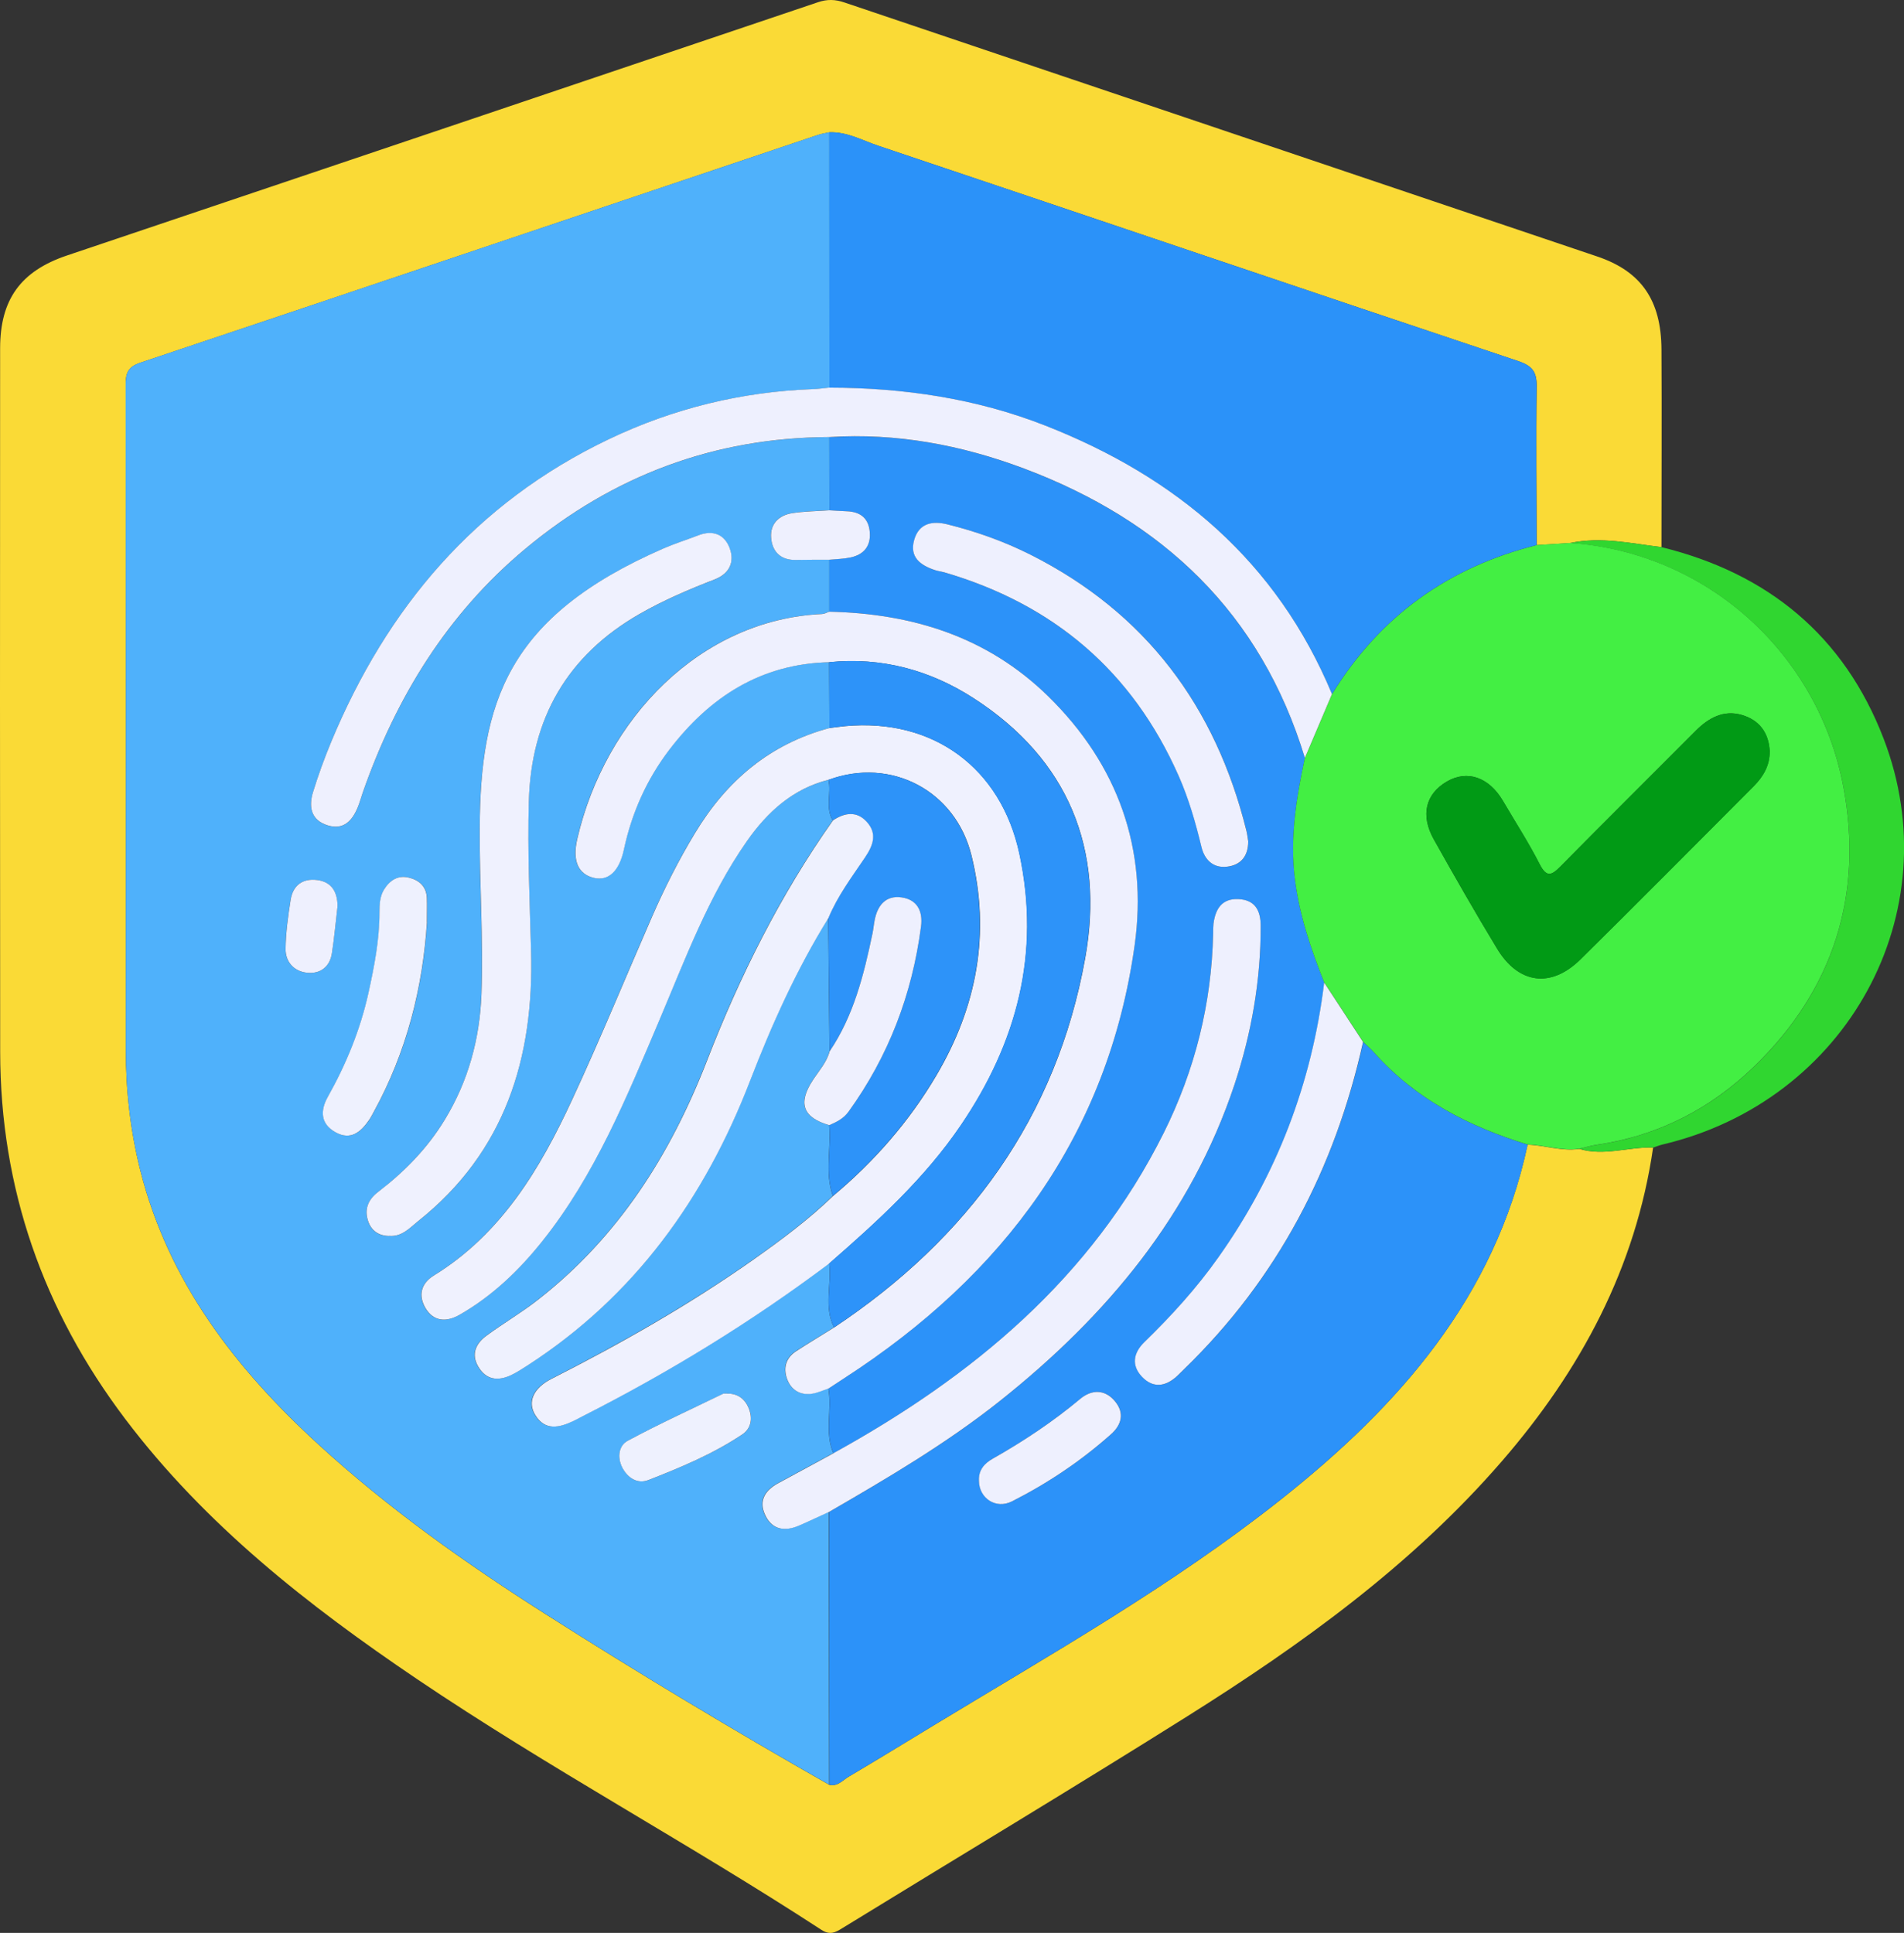 <svg width="66" height="67" viewBox="0 0 66 67" fill="none" xmlns="http://www.w3.org/2000/svg">
<rect x="0" y="0" width="66" height="67" fill="#333333" stroke="none"/>
<g clip-path="url(#clip0_1261_2)">
<path d="M57.304 39.773C56.7 43.951 54.789 47.501 52.06 50.651C48.948 54.245 45.137 56.99 41.148 59.497C37.191 61.985 33.181 64.389 29.197 66.836C28.954 66.987 28.769 67.087 28.469 66.891C23.864 63.889 19.017 61.281 14.458 58.203C10.681 55.651 7.116 52.858 4.338 49.182C1.495 45.418 0.011 41.189 0.006 36.464C-0.003 28.335 0 20.207 0.004 12.077C0.004 10.381 0.716 9.397 2.324 8.855C11.001 5.93 19.679 3.009 28.352 0.078C28.674 -0.032 28.954 -0.023 29.272 0.086C37.969 3.023 46.667 5.952 55.364 8.89C56.894 9.406 57.584 10.41 57.593 12.115C57.606 14.399 57.593 16.681 57.593 18.965C56.542 18.839 55.499 18.595 54.432 18.822C54.044 18.846 53.654 18.87 53.267 18.896C53.263 17.07 53.239 15.242 53.267 13.415C53.274 12.903 53.133 12.687 52.624 12.516C45.223 10.042 37.835 7.533 30.438 5.051C29.887 4.866 29.36 4.564 28.747 4.587C28.615 4.617 28.48 4.635 28.352 4.679C20.523 7.313 12.694 9.954 4.859 12.575C4.407 12.725 4.354 12.967 4.356 13.372C4.367 21.04 4.365 28.709 4.361 36.378C4.361 37.799 4.519 39.197 4.866 40.576C5.844 44.442 8.166 47.437 11.036 50.067C13.448 52.277 16.105 54.162 18.859 55.917C22.104 57.984 25.405 59.963 28.749 61.869C29.036 61.931 29.21 61.708 29.415 61.587C30.394 61.008 31.364 60.413 32.336 59.823C36.441 57.334 40.626 54.968 44.402 51.975C48.486 48.739 51.819 44.973 52.952 39.678C53.552 39.697 54.138 39.916 54.747 39.825C55.604 40.083 56.451 39.751 57.304 39.777V39.773Z" fill="#FADA36"/>
<path d="M57.303 39.775C56.45 39.749 55.605 40.081 54.748 39.822C54.946 39.775 55.142 39.712 55.343 39.685C57.462 39.377 59.289 38.441 60.808 36.971C63.562 34.304 64.603 31 63.899 27.269C63.029 22.674 59.194 19.159 54.434 18.824C55.499 18.597 56.544 18.84 57.594 18.966C61.284 19.873 63.923 22.038 65.293 25.602C67.614 31.637 64.027 38.17 57.623 39.674C57.515 39.7 57.411 39.744 57.305 39.779L57.303 39.775Z" fill="#30D630"/>
<path d="M28.749 61.866C25.405 59.959 22.105 57.983 18.859 55.913C16.106 54.159 13.447 52.274 11.035 50.063C8.166 47.433 5.843 44.439 4.866 40.572C4.518 39.195 4.361 37.795 4.361 36.374C4.365 28.706 4.365 21.037 4.355 13.368C4.355 12.961 4.409 12.722 4.859 12.571C12.693 9.95 20.521 7.311 28.352 4.676C28.48 4.633 28.615 4.615 28.747 4.584C28.747 7.535 28.75 10.487 28.75 13.438C28.569 13.456 28.39 13.482 28.209 13.489C25.716 13.577 23.341 14.158 21.095 15.231C16.487 17.432 13.416 21.059 11.48 25.718C11.244 26.286 11.033 26.867 10.852 27.453C10.695 27.964 10.774 28.433 11.361 28.612C11.91 28.781 12.214 28.449 12.402 27.982C12.47 27.814 12.518 27.636 12.578 27.464C13.733 24.172 15.502 21.286 18.2 19.033C21.249 16.489 24.761 15.168 28.747 15.152C28.747 15.996 28.749 16.841 28.75 17.685C28.319 17.716 27.885 17.72 27.458 17.786C27.001 17.857 26.693 18.154 26.728 18.628C26.763 19.114 27.052 19.418 27.587 19.407C27.973 19.399 28.361 19.401 28.747 19.399C28.747 20 28.747 20.599 28.747 21.2C28.663 21.229 28.578 21.279 28.492 21.282C24.285 21.475 20.973 24.89 20.005 29.085C19.829 29.847 20.043 30.294 20.57 30.425C21.082 30.552 21.461 30.198 21.622 29.445C21.895 28.178 22.415 27.015 23.196 25.988C24.589 24.16 26.369 23.006 28.741 22.953C28.745 23.715 28.749 24.475 28.752 25.237C26.677 25.788 25.174 27.072 24.082 28.885C23.516 29.825 23.022 30.799 22.585 31.803C21.666 33.913 20.791 36.043 19.823 38.129C18.711 40.528 17.373 42.774 15.03 44.217C14.587 44.49 14.487 44.907 14.739 45.338C15.023 45.819 15.471 45.836 15.925 45.576C17.049 44.933 17.968 44.054 18.773 43.05C20.623 40.741 21.717 38.032 22.858 35.345C23.756 33.228 24.554 31.059 25.886 29.156C26.595 28.145 27.477 27.341 28.718 27.03C28.824 27.493 28.599 27.991 28.866 28.438C27.039 31.022 25.637 33.834 24.495 36.775C23.235 40.026 21.425 42.88 18.648 45.048C18.076 45.497 17.442 45.869 16.855 46.299C16.491 46.567 16.317 46.933 16.571 47.371C16.838 47.829 17.243 47.878 17.693 47.673C17.9 47.58 18.09 47.452 18.282 47.327C21.986 44.935 24.417 41.547 25.987 37.479C26.743 35.523 27.599 33.612 28.708 31.825C28.723 33.363 28.739 34.904 28.754 36.442C28.652 36.827 28.384 37.116 28.174 37.438C27.645 38.242 27.823 38.737 28.743 39.002C28.814 39.818 28.584 40.649 28.869 41.453C28.017 42.277 27.069 42.983 26.101 43.664C23.881 45.226 21.525 46.561 19.11 47.792C18.487 48.109 18.262 48.587 18.542 49.043C18.883 49.6 19.371 49.49 19.86 49.257C19.962 49.208 20.063 49.155 20.164 49.102C23.172 47.574 26.042 45.818 28.741 43.79C28.833 44.528 28.547 45.294 28.91 46.01C28.469 46.285 28.022 46.552 27.587 46.834C27.233 47.065 27.138 47.415 27.275 47.79C27.413 48.169 27.72 48.367 28.134 48.307C28.331 48.278 28.522 48.188 28.714 48.126C28.847 48.867 28.573 49.64 28.886 50.369C28.247 50.715 27.61 51.061 26.972 51.406C26.51 51.655 26.273 52.021 26.518 52.527C26.761 53.025 27.195 53.089 27.678 52.882C28.031 52.73 28.381 52.565 28.73 52.404C28.734 55.558 28.738 58.71 28.741 61.864L28.749 61.866ZM13.491 42.843C13.93 42.874 14.198 42.565 14.496 42.329C17.506 39.931 18.508 36.675 18.407 32.986C18.359 31.251 18.282 29.519 18.328 27.786C18.405 24.916 19.649 22.726 22.169 21.284C23.006 20.806 23.881 20.432 24.774 20.086C25.295 19.885 25.473 19.471 25.282 18.984C25.103 18.522 24.704 18.368 24.212 18.557C23.807 18.713 23.394 18.843 22.997 19.015C17.552 21.387 16.652 24.378 16.626 28.715C16.615 30.629 16.756 32.546 16.686 34.462C16.632 36.008 16.233 37.475 15.418 38.812C14.816 39.799 14.026 40.612 13.112 41.312C12.767 41.578 12.616 41.911 12.757 42.33C12.871 42.666 13.127 42.84 13.488 42.845L13.491 42.843ZM14.8 31.966C14.8 31.627 14.807 31.376 14.8 31.125C14.785 30.718 14.523 30.502 14.168 30.418C13.79 30.328 13.504 30.522 13.314 30.837C13.167 31.079 13.158 31.358 13.158 31.634C13.158 32.576 12.981 33.491 12.779 34.404C12.498 35.684 12.009 36.878 11.368 38.019C11.101 38.495 11.107 38.957 11.643 39.252C12.157 39.534 12.505 39.241 12.789 38.836C12.854 38.742 12.906 38.64 12.96 38.539C14.102 36.464 14.659 34.23 14.803 31.966H14.8ZM25.2 48.305C25.154 48.307 25.103 48.296 25.065 48.314C23.959 48.849 22.843 49.36 21.761 49.942C21.452 50.109 21.392 50.514 21.571 50.865C21.758 51.234 22.102 51.45 22.477 51.303C23.601 50.864 24.719 50.397 25.729 49.724C26.053 49.508 26.095 49.144 25.952 48.801C25.82 48.486 25.566 48.298 25.202 48.307L25.2 48.305ZM11.7 31.409C11.694 30.938 11.511 30.57 10.991 30.504C10.488 30.44 10.151 30.691 10.073 31.195C9.985 31.751 9.906 32.317 9.897 32.88C9.89 33.337 10.184 33.669 10.64 33.717C11.096 33.764 11.431 33.523 11.504 33.041C11.586 32.504 11.636 31.964 11.7 31.409Z" fill="#4FB1FB"/>
<path d="M28.748 21.202C28.748 20.601 28.748 20.003 28.748 19.402C28.993 19.376 29.242 19.372 29.482 19.323C29.939 19.226 30.185 18.935 30.152 18.457C30.117 17.973 29.833 17.739 29.356 17.722C29.154 17.715 28.953 17.7 28.752 17.687C28.752 16.843 28.75 15.999 28.748 15.154C31.078 15.006 33.325 15.427 35.494 16.242C40.309 18.05 43.707 21.259 45.233 26.276C44.939 27.658 44.71 29.034 44.888 30.468C45.043 31.728 45.442 32.898 45.905 34.062C45.479 37.545 44.263 40.723 42.234 43.587C41.478 44.653 40.607 45.611 39.674 46.52C39.295 46.888 39.209 47.324 39.595 47.727C39.979 48.128 40.407 48.064 40.803 47.701C40.887 47.624 40.966 47.542 41.046 47.461C44.287 44.322 46.278 40.498 47.254 36.117C47.384 36.243 47.523 36.36 47.642 36.494C49.082 38.109 50.923 39.049 52.955 39.675C51.822 44.97 48.489 48.736 44.404 51.972C40.627 54.965 36.444 57.331 32.339 59.82C31.367 60.41 30.397 61.005 29.418 61.584C29.213 61.705 29.039 61.929 28.752 61.866C28.748 58.714 28.744 55.56 28.741 52.408C30.79 51.221 32.831 50.022 34.688 48.54C38.361 45.613 41.282 42.128 42.79 37.598C43.385 35.814 43.703 33.979 43.7 32.093C43.7 31.561 43.502 31.195 42.929 31.168C42.355 31.14 42.13 31.512 42.064 32.021C42.049 32.135 42.053 32.248 42.051 32.364C41.998 34.796 41.419 37.104 40.338 39.272C37.827 44.313 33.713 47.712 28.891 50.373C28.576 49.646 28.852 48.871 28.719 48.13C28.907 48.005 29.096 47.88 29.286 47.756C34.778 44.196 38.409 39.353 39.33 32.765C39.794 29.439 38.757 26.506 36.325 24.127C34.22 22.069 31.623 21.266 28.744 21.202H28.748ZM43.272 29.164C43.255 29.069 43.242 28.931 43.209 28.799C42.141 24.492 39.719 21.241 35.721 19.228C34.804 18.766 33.837 18.424 32.842 18.176C32.326 18.048 31.855 18.133 31.691 18.72C31.524 19.317 31.909 19.598 32.41 19.763C32.518 19.797 32.633 19.808 32.741 19.841C36.526 20.951 39.26 23.274 40.861 26.898C41.213 27.691 41.451 28.521 41.652 29.365C41.758 29.811 42.064 30.1 42.541 30.043C42.999 29.988 43.27 29.697 43.272 29.166V29.164ZM33.936 51.328C33.942 51.932 34.524 52.324 35.084 52.04C36.323 51.412 37.474 50.641 38.513 49.714C38.885 49.382 38.987 48.974 38.652 48.571C38.299 48.146 37.842 48.159 37.445 48.49C36.498 49.28 35.481 49.956 34.414 50.562C34.123 50.727 33.92 50.961 33.938 51.328H33.936Z" fill="#2C92F9"/>
<path d="M45.904 34.061C45.441 32.898 45.042 31.727 44.886 30.467C44.709 29.033 44.938 27.656 45.232 26.273C45.545 25.535 45.86 24.799 46.173 24.062C47.826 21.363 50.205 19.659 53.267 18.894C53.656 18.87 54.044 18.846 54.432 18.82C59.192 19.155 63.028 22.67 63.897 27.266C64.602 30.997 63.561 34.302 60.806 36.967C59.287 38.438 57.461 39.376 55.342 39.682C55.141 39.711 54.945 39.773 54.747 39.819C54.138 39.911 53.552 39.693 52.952 39.672C50.92 39.048 49.079 38.107 47.639 36.491C47.518 36.356 47.381 36.238 47.251 36.112C46.803 35.427 46.352 34.742 45.904 34.055V34.061ZM61.344 26.042C61.313 25.399 60.98 24.956 60.376 24.782C59.743 24.599 59.227 24.883 58.781 25.33C57.219 26.898 55.647 28.456 54.094 30.031C53.781 30.348 53.611 30.425 53.367 29.951C52.985 29.201 52.525 28.491 52.099 27.764C51.614 26.938 50.86 26.678 50.154 27.09C49.414 27.52 49.231 28.258 49.702 29.097C50.415 30.368 51.138 31.636 51.894 32.881C52.639 34.112 53.764 34.26 54.785 33.253C56.798 31.267 58.79 29.256 60.786 27.255C61.117 26.923 61.348 26.538 61.343 26.042H61.344Z" fill="#43EF43"/>
<path d="M53.266 18.894C50.206 19.659 47.827 21.361 46.172 24.062C44.26 19.465 40.779 16.538 36.238 14.756C33.836 13.813 31.323 13.443 28.75 13.439C28.75 10.489 28.746 7.536 28.746 4.586C29.357 4.56 29.886 4.864 30.437 5.049C37.834 7.532 45.222 10.042 52.623 12.514C53.134 12.685 53.273 12.901 53.266 13.414C53.238 15.24 53.262 17.067 53.266 18.894Z" fill="#2B92F9"/>
<path d="M28.724 27.028C27.483 27.339 26.601 28.143 25.892 29.154C24.56 31.057 23.762 33.226 22.864 35.343C21.723 38.03 20.629 40.739 18.779 43.048C17.974 44.052 17.055 44.931 15.931 45.574C15.477 45.834 15.029 45.818 14.745 45.336C14.493 44.904 14.593 44.488 15.036 44.215C17.379 42.772 18.717 40.526 19.829 38.127C20.797 36.041 21.672 33.911 22.591 31.801C23.028 30.797 23.522 29.821 24.088 28.883C25.18 27.07 26.683 25.788 28.758 25.235C28.939 25.213 29.119 25.187 29.3 25.169C32.345 24.887 34.7 26.614 35.339 29.596C36.077 33.039 35.257 36.14 33.31 39.004C32.052 40.854 30.418 42.338 28.751 43.792C26.052 45.821 23.182 47.576 20.173 49.103C20.073 49.155 19.972 49.21 19.869 49.259C19.381 49.49 18.892 49.602 18.552 49.045C18.272 48.589 18.497 48.109 19.119 47.794C21.537 46.565 23.89 45.23 26.11 43.666C27.076 42.984 28.026 42.279 28.879 41.455C30.306 40.261 31.518 38.876 32.462 37.272C33.864 34.892 34.344 32.352 33.674 29.647C33.117 27.403 30.888 26.236 28.729 27.029L28.724 27.028Z" fill="#EFF1FE"/>
<path d="M28.746 21.203C31.623 21.267 34.22 22.069 36.327 24.128C38.757 26.505 39.796 29.438 39.331 32.766C38.409 39.354 34.78 44.198 29.288 47.757C29.098 47.88 28.909 48.006 28.721 48.13C28.527 48.193 28.338 48.284 28.141 48.312C27.727 48.37 27.419 48.174 27.282 47.795C27.145 47.42 27.24 47.07 27.593 46.839C28.029 46.555 28.476 46.288 28.916 46.013C33.552 42.929 36.623 38.736 37.617 33.216C38.297 29.438 37.037 26.32 33.746 24.199C32.244 23.23 30.562 22.769 28.746 22.954C26.375 23.009 24.596 24.161 23.201 25.989C22.418 27.016 21.898 28.179 21.627 29.447C21.466 30.2 21.087 30.555 20.575 30.427C20.048 30.297 19.834 29.848 20.009 29.086C20.978 24.894 24.288 21.476 28.497 21.284C28.583 21.28 28.666 21.229 28.752 21.201L28.746 21.203Z" fill="#EEF0FE"/>
<path d="M28.75 13.437C31.323 13.441 33.836 13.811 36.239 14.754C40.779 16.536 44.26 19.463 46.172 24.06C45.86 24.797 45.545 25.535 45.232 26.271C43.706 21.254 40.307 18.047 35.492 16.238C33.325 15.425 31.078 15.002 28.747 15.15C24.762 15.166 21.249 16.487 18.2 19.031C15.502 21.284 13.732 24.17 12.578 27.462C12.517 27.634 12.472 27.811 12.402 27.98C12.212 28.447 11.91 28.779 11.361 28.61C10.773 28.43 10.695 27.96 10.852 27.451C11.033 26.864 11.244 26.284 11.48 25.716C13.416 21.057 16.487 17.43 21.095 15.229C23.34 14.155 25.718 13.575 28.209 13.487C28.39 13.479 28.571 13.454 28.75 13.435V13.437Z" fill="#EEF0FE"/>
<path d="M28.742 22.952C30.557 22.767 32.239 23.229 33.741 24.198C37.032 26.32 38.293 29.436 37.612 33.214C36.618 38.735 33.547 42.927 28.912 46.011C28.549 45.295 28.837 44.528 28.743 43.792C30.412 42.337 32.047 40.854 33.302 39.004C35.249 36.139 36.071 33.039 35.332 29.595C34.693 26.613 32.338 24.886 29.292 25.168C29.111 25.185 28.93 25.212 28.751 25.234C28.747 24.472 28.743 23.712 28.74 22.95L28.742 22.952Z" fill="#2D93F9"/>
<path d="M13.49 42.843C13.131 42.836 12.873 42.664 12.76 42.327C12.619 41.907 12.767 41.574 13.115 41.309C14.028 40.609 14.821 39.797 15.421 38.808C16.233 37.473 16.632 36.006 16.689 34.459C16.759 32.543 16.618 30.625 16.629 28.711C16.652 24.374 17.555 21.383 22.999 19.011C23.395 18.839 23.81 18.709 24.214 18.553C24.707 18.365 25.104 18.518 25.285 18.98C25.475 19.465 25.298 19.879 24.776 20.083C23.883 20.429 23.008 20.802 22.172 21.28C19.652 22.724 18.407 24.914 18.331 27.782C18.283 29.515 18.362 31.25 18.409 32.982C18.51 36.671 17.509 39.928 14.498 42.325C14.2 42.563 13.933 42.873 13.494 42.84L13.49 42.843Z" fill="#EFF1FE"/>
<path d="M28.892 50.371C33.714 47.71 37.826 44.31 40.339 39.27C41.42 37.1 41.999 34.792 42.052 32.361C42.053 32.248 42.052 32.133 42.064 32.019C42.13 31.51 42.354 31.138 42.93 31.166C43.503 31.193 43.699 31.559 43.7 32.09C43.704 33.977 43.384 35.812 42.791 37.596C41.283 42.124 38.362 45.611 34.689 48.538C32.83 50.02 30.791 51.219 28.741 52.406C28.39 52.565 28.042 52.732 27.689 52.884C27.206 53.091 26.77 53.027 26.529 52.529C26.282 52.023 26.52 51.657 26.983 51.408C27.621 51.063 28.258 50.717 28.897 50.371H28.892Z" fill="#EEF0FE"/>
<path d="M28.722 27.028C30.881 26.235 33.11 27.401 33.667 29.645C34.338 32.352 33.857 34.892 32.455 37.27C31.511 38.874 30.299 40.259 28.872 41.453C28.587 40.649 28.819 39.818 28.746 39.002C28.996 38.891 29.238 38.774 29.408 38.539C30.801 36.614 31.619 34.464 31.925 32.114C31.994 31.579 31.791 31.184 31.249 31.107C30.704 31.03 30.417 31.38 30.318 31.892C30.288 32.048 30.274 32.209 30.241 32.365C29.943 33.795 29.591 35.208 28.757 36.442C28.742 34.904 28.726 33.363 28.711 31.825C29.026 31.061 29.52 30.403 29.977 29.726C30.256 29.312 30.417 28.898 30.04 28.486C29.688 28.101 29.271 28.171 28.868 28.436C28.601 27.989 28.826 27.491 28.72 27.028H28.722Z" fill="#2D93F9"/>
<path d="M28.873 28.437C29.275 28.171 29.693 28.1 30.044 28.486C30.421 28.898 30.262 29.312 29.982 29.726C29.524 30.404 29.03 31.061 28.715 31.825C27.606 33.613 26.75 35.523 25.994 37.479C24.424 41.545 21.992 44.933 18.29 47.327C18.097 47.45 17.907 47.578 17.7 47.673C17.25 47.879 16.846 47.827 16.578 47.371C16.322 46.934 16.498 46.567 16.862 46.3C17.45 45.867 18.083 45.498 18.655 45.049C21.432 42.88 23.24 40.027 24.503 36.776C25.645 33.834 27.046 31.025 28.873 28.439V28.437Z" fill="#EEF1FE"/>
<path d="M14.799 31.966C14.655 34.23 14.097 36.464 12.956 38.54C12.902 38.64 12.85 38.743 12.784 38.836C12.501 39.243 12.153 39.534 11.639 39.252C11.104 38.959 11.097 38.496 11.364 38.019C12.005 36.878 12.493 35.684 12.775 34.404C12.976 33.49 13.154 32.574 13.154 31.635C13.154 31.358 13.163 31.08 13.31 30.838C13.502 30.523 13.785 30.329 14.164 30.419C14.521 30.503 14.781 30.721 14.796 31.125C14.805 31.376 14.796 31.627 14.796 31.966H14.799Z" fill="#EEF1FE"/>
<path d="M28.758 36.442C29.593 35.207 29.942 33.795 30.242 32.365C30.275 32.209 30.288 32.05 30.319 31.892C30.418 31.379 30.707 31.029 31.251 31.106C31.792 31.183 31.995 31.579 31.926 32.114C31.62 34.464 30.802 36.614 29.41 38.539C29.239 38.775 28.998 38.892 28.747 39.002C27.826 38.736 27.649 38.242 28.178 37.438C28.388 37.117 28.656 36.826 28.758 36.442Z" fill="#EEF0FE"/>
<path d="M25.199 48.306C25.563 48.297 25.817 48.486 25.949 48.801C26.092 49.145 26.052 49.508 25.726 49.724C24.716 50.398 23.598 50.865 22.474 51.303C22.099 51.449 21.757 51.233 21.568 50.865C21.391 50.513 21.449 50.108 21.758 49.942C22.838 49.361 23.956 48.85 25.062 48.313C25.1 48.295 25.151 48.306 25.197 48.304L25.199 48.306Z" fill="#EEF1FE"/>
<path d="M28.752 17.688C28.953 17.698 29.154 17.715 29.355 17.722C29.833 17.739 30.117 17.973 30.151 18.457C30.186 18.935 29.939 19.226 29.482 19.323C29.242 19.374 28.993 19.378 28.748 19.402C28.362 19.402 27.974 19.402 27.587 19.409C27.053 19.42 26.764 19.114 26.729 18.631C26.695 18.156 27.002 17.86 27.459 17.788C27.886 17.722 28.321 17.719 28.752 17.688Z" fill="#EEF0FE"/>
<path d="M11.701 31.409C11.635 31.964 11.588 32.506 11.505 33.041C11.432 33.521 11.097 33.764 10.642 33.717C10.186 33.669 9.891 33.337 9.899 32.88C9.908 32.317 9.986 31.753 10.074 31.195C10.153 30.689 10.49 30.44 10.993 30.504C11.513 30.57 11.696 30.938 11.701 31.409Z" fill="#EEF0FE"/>
<path d="M43.269 29.164C43.269 29.695 42.996 29.986 42.538 30.041C42.061 30.1 41.757 29.809 41.649 29.364C41.446 28.521 41.208 27.69 40.858 26.897C39.257 23.272 36.525 20.948 32.738 19.84C32.629 19.809 32.513 19.798 32.407 19.761C31.906 19.594 31.521 19.316 31.688 18.719C31.853 18.131 32.323 18.047 32.839 18.175C33.834 18.422 34.801 18.765 35.718 19.226C39.716 21.239 42.138 24.49 43.206 28.798C43.239 28.93 43.252 29.067 43.269 29.162V29.164Z" fill="#EEF0FE"/>
<path d="M45.903 34.06C46.351 34.745 46.801 35.431 47.249 36.117C46.276 40.498 44.283 44.323 41.042 47.462C40.96 47.541 40.881 47.625 40.798 47.702C40.403 48.063 39.977 48.129 39.591 47.728C39.205 47.325 39.291 46.889 39.669 46.521C40.603 45.612 41.476 44.654 42.23 43.588C44.261 40.724 45.474 37.546 45.901 34.062L45.903 34.06Z" fill="#EEF0FE"/>
<path d="M33.935 51.329C33.915 50.963 34.118 50.728 34.411 50.563C35.48 49.957 36.498 49.281 37.442 48.492C37.839 48.16 38.297 48.148 38.65 48.573C38.986 48.977 38.882 49.386 38.511 49.715C37.471 50.642 36.32 51.413 35.081 52.041C34.521 52.325 33.939 51.934 33.934 51.329H33.935Z" fill="#EEF0FE"/>
<path d="M61.345 26.043C61.351 26.539 61.12 26.922 60.789 27.256C58.79 29.258 56.801 31.268 54.788 33.254C53.765 34.261 52.641 34.115 51.896 32.882C51.142 31.635 50.418 30.369 49.704 29.098C49.234 28.259 49.417 27.521 50.156 27.091C50.862 26.679 51.616 26.939 52.101 27.765C52.528 28.492 52.987 29.203 53.37 29.952C53.613 30.428 53.783 30.349 54.096 30.032C55.65 28.457 57.222 26.898 58.783 25.331C59.23 24.884 59.746 24.6 60.379 24.783C60.983 24.957 61.316 25.398 61.347 26.043H61.345Z" fill="#019A15"/>
</g>
<defs>
<clipPath id="clip0_1261_2">
<rect width="66" height="67" fill="white"/>
</clipPath>
</defs>
</svg>
